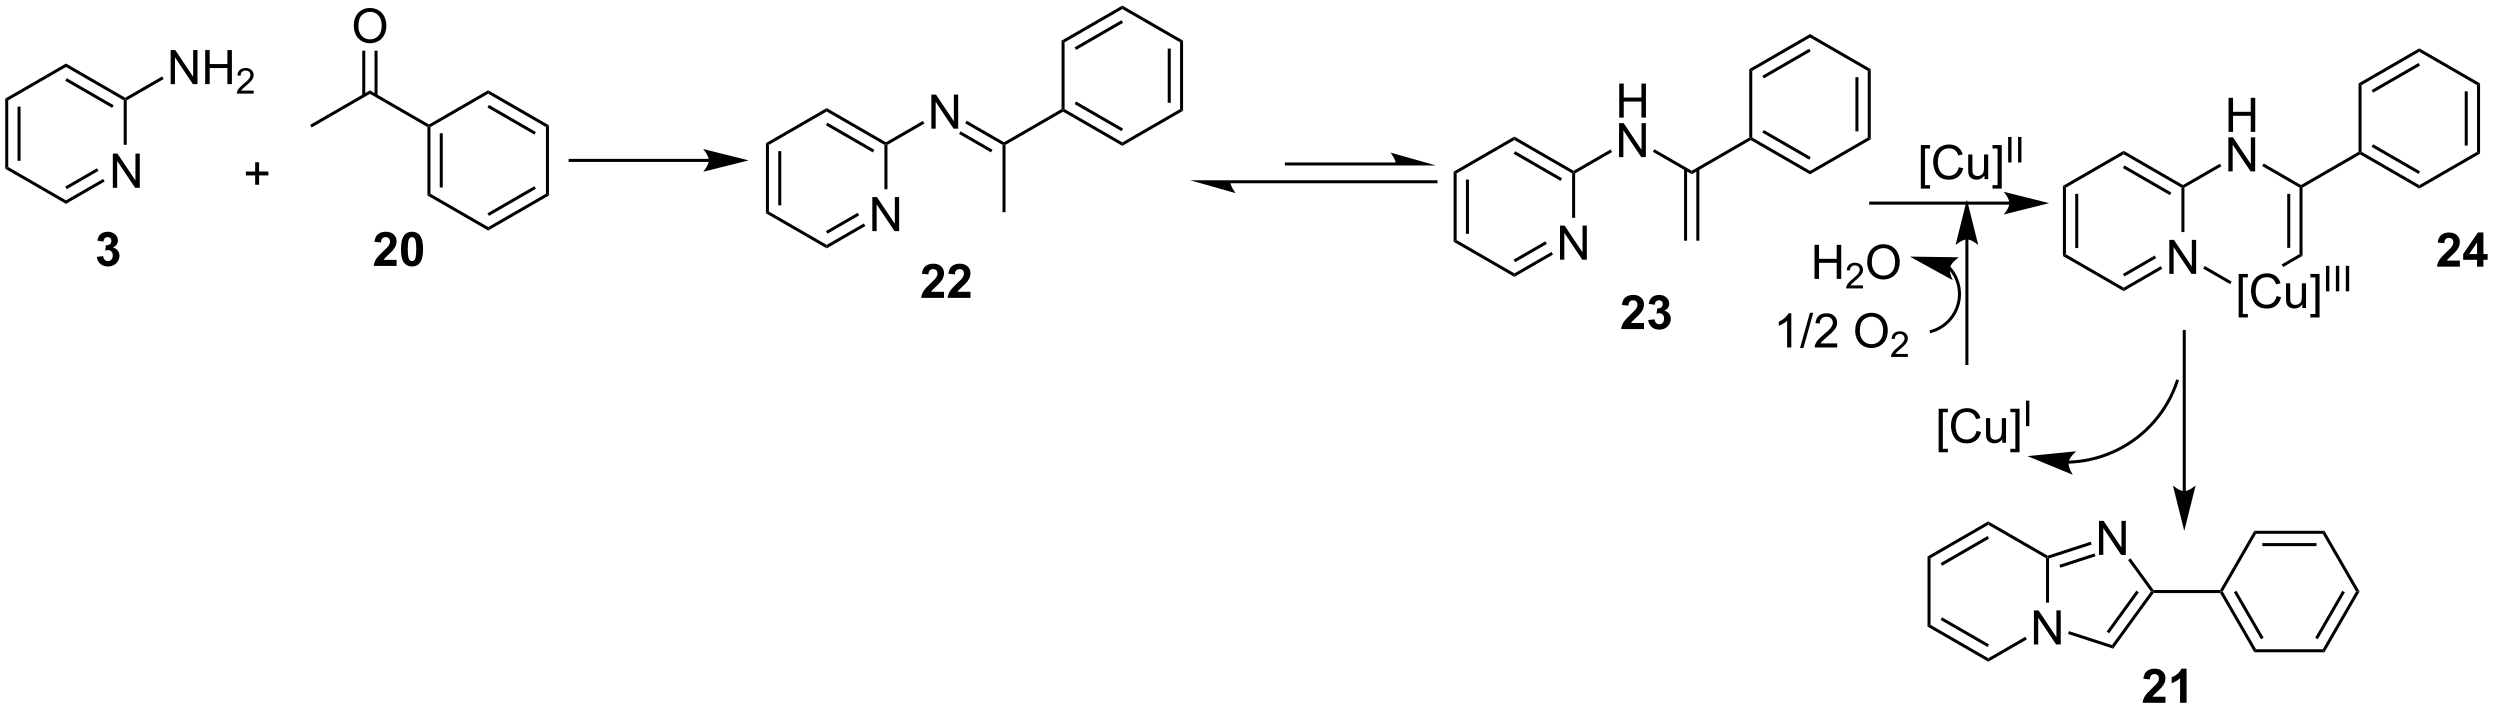 <?xml version="1.0" encoding="UTF-8"?>
<!DOCTYPE svg PUBLIC '-//W3C//DTD SVG 1.0//EN'
          'http://www.w3.org/TR/2001/REC-SVG-20010904/DTD/svg10.dtd'>
<svg stroke-dasharray="none" shape-rendering="auto" xmlns="http://www.w3.org/2000/svg" font-family="'Dialog'" text-rendering="auto" width="90" fill-opacity="1" color-interpolation="auto" color-rendering="auto" preserveAspectRatio="xMidYMid meet" font-size="12px" viewBox="0 0 90 26" fill="black" xmlns:xlink="http://www.w3.org/1999/xlink" stroke="black" image-rendering="auto" stroke-miterlimit="10" stroke-linecap="square" stroke-linejoin="miter" font-style="normal" stroke-width="1" height="26" stroke-dashoffset="0" font-weight="normal" stroke-opacity="1"
><!--Generated by the Batik Graphics2D SVG Generator--><defs id="genericDefs"
  /><g
  ><defs id="defs1"
    ><clipPath clipPathUnits="userSpaceOnUse" id="clipPath1"
      ><path d="M0.633 1.173 L432.176 1.173 L432.176 123.829 L0.633 123.829 L0.633 1.173 Z"
      /></clipPath
      ><clipPath clipPathUnits="userSpaceOnUse" id="clipPath2"
      ><path d="M39.793 16.727 L39.793 135.972 L459.337 135.972 L459.337 16.727 Z"
      /></clipPath
    ></defs
    ><g transform="scale(0.209,0.209) translate(-0.633,-1.173) matrix(1.029,0,0,1.029,-40.299,-16.032)"
    ><path d="M58.664 48.158 L58.664 42.431 L59.442 42.431 L62.45 46.926 L62.45 42.431 L63.177 42.431 L63.177 48.158 L62.398 48.158 L59.39 43.658 L59.39 48.158 L58.664 48.158 Z" stroke="none" clip-path="url(#clipPath2)"
    /></g
    ><g transform="matrix(0.214,0,0,0.214,-8.536,-3.588)"
    ><path d="M40.766 33.352 L41.276 33.647 L41.276 44.861 L40.766 45.155 ZM42.837 34.696 L42.837 43.812 L43.347 43.812 L43.347 34.696 Z" stroke="none" clip-path="url(#clipPath2)"
    /></g
    ><g transform="matrix(0.214,0,0,0.214,-8.536,-3.588)"
    ><path d="M40.766 45.155 L41.276 44.861 L50.987 50.468 L50.987 51.057 Z" stroke="none" clip-path="url(#clipPath2)"
    /></g
    ><g transform="matrix(0.214,0,0,0.214,-8.536,-3.588)"
    ><path d="M50.987 51.057 L50.987 50.468 L57.232 46.862 L57.487 47.304 ZM51.115 48.591 L56.452 45.51 L56.196 45.069 L50.86 48.15 Z" stroke="none" clip-path="url(#clipPath2)"
    /></g
    ><g transform="matrix(0.214,0,0,0.214,-8.536,-3.588)"
    ><path d="M61.209 41.12 L60.699 41.12 L60.699 33.647 L60.954 33.499 L61.209 33.647 Z" stroke="none" clip-path="url(#clipPath2)"
    /></g
    ><g transform="matrix(0.214,0,0,0.214,-8.536,-3.588)"
    ><path d="M60.954 33.205 L60.954 33.499 L60.699 33.647 L50.987 28.04 L50.987 27.451 ZM59.01 34.475 L51.115 29.916 L50.86 30.358 L58.755 34.916 Z" stroke="none" clip-path="url(#clipPath2)"
    /></g
    ><g transform="matrix(0.214,0,0,0.214,-8.536,-3.588)"
    ><path d="M50.987 27.451 L50.987 28.04 L41.276 33.647 L40.766 33.352 Z" stroke="none" clip-path="url(#clipPath2)"
    /></g
    ><g transform="matrix(0.214,0,0,0.214,-8.536,-3.588)"
    ><path d="M68.596 30.915 L68.596 25.189 L69.374 25.189 L72.382 29.683 L72.382 25.189 L73.109 25.189 L73.109 30.915 L72.33 30.915 L69.322 26.415 L69.322 30.915 L68.596 30.915 ZM74.404 30.915 L74.404 25.189 L75.162 25.189 L75.162 27.54 L78.139 27.54 L78.139 25.189 L78.897 25.189 L78.897 30.915 L78.139 30.915 L78.139 28.215 L75.162 28.215 L75.162 30.915 L74.404 30.915 Z" stroke="none" clip-path="url(#clipPath2)"
    /></g
    ><g transform="matrix(0.214,0,0,0.214,-8.536,-3.588)"
    ><path d="M82.563 32.007 L82.563 32.515 L79.723 32.515 Q79.717 32.324 79.785 32.148 Q79.893 31.859 80.131 31.578 Q80.371 31.296 80.822 30.927 Q81.522 30.353 81.768 30.017 Q82.014 29.681 82.014 29.382 Q82.014 29.07 81.789 28.855 Q81.567 28.638 81.205 28.638 Q80.824 28.638 80.596 28.867 Q80.367 29.095 80.365 29.5 L79.822 29.445 Q79.879 28.837 80.242 28.521 Q80.606 28.203 81.217 28.203 Q81.836 28.203 82.195 28.546 Q82.557 28.888 82.557 29.394 Q82.557 29.652 82.451 29.902 Q82.346 30.15 82.1 30.425 Q81.856 30.701 81.287 31.181 Q80.813 31.58 80.678 31.722 Q80.543 31.865 80.455 32.007 L82.563 32.007 Z" stroke="none" clip-path="url(#clipPath2)"
    /></g
    ><g transform="matrix(0.214,0,0,0.214,-8.536,-3.588)"
    ><path d="M61.209 33.647 L60.954 33.499 L60.954 33.205 L67.164 29.619 L67.419 30.061 Z" stroke="none" clip-path="url(#clipPath2)"
    /></g
    ><g transform="matrix(0.214,0,0,0.214,-8.536,-3.588)"
    ><path d="M82.813 47.847 L82.813 46.276 L81.253 46.276 L81.253 45.62 L82.813 45.62 L82.813 44.063 L83.477 44.063 L83.477 45.62 L85.034 45.62 L85.034 46.276 L83.477 46.276 L83.477 47.847 L82.813 47.847 Z" stroke="none" clip-path="url(#clipPath2)"
    /></g
    ><g transform="matrix(0.214,0,0,0.214,-8.536,-3.588)"
    ><path d="M111.791 38.141 L112.046 37.994 L112.301 38.141 L112.301 49.355 L111.791 49.65 ZM113.863 39.19 L113.863 48.306 L114.373 48.306 L114.373 39.19 Z" stroke="none" clip-path="url(#clipPath2)"
    /></g
    ><g transform="matrix(0.214,0,0,0.214,-8.536,-3.588)"
    ><path d="M111.791 49.65 L112.301 49.355 L122.013 54.962 L122.013 55.551 Z" stroke="none" clip-path="url(#clipPath2)"
    /></g
    ><g transform="matrix(0.214,0,0,0.214,-8.536,-3.588)"
    ><path d="M122.013 55.551 L122.013 54.962 L131.725 49.355 L132.235 49.65 ZM122.141 53.086 L130.036 48.527 L129.781 48.085 L121.885 52.644 Z" stroke="none" clip-path="url(#clipPath2)"
    /></g
    ><g transform="matrix(0.214,0,0,0.214,-8.536,-3.588)"
    ><path d="M132.235 49.65 L131.725 49.355 L131.725 38.141 L132.235 37.846 Z" stroke="none" clip-path="url(#clipPath2)"
    /></g
    ><g transform="matrix(0.214,0,0,0.214,-8.536,-3.588)"
    ><path d="M132.235 37.846 L131.725 38.141 L122.013 32.534 L122.013 31.945 ZM130.036 38.969 L122.141 34.41 L121.885 34.852 L129.781 39.41 Z" stroke="none" clip-path="url(#clipPath2)"
    /></g
    ><g transform="matrix(0.214,0,0,0.214,-8.536,-3.588)"
    ><path d="M122.013 31.945 L122.013 32.534 L112.301 38.141 L112.046 37.994 L112.046 37.699 Z" stroke="none" clip-path="url(#clipPath2)"
    /></g
    ><g transform="matrix(0.214,0,0,0.214,-8.536,-3.588)"
    ><path d="M112.046 37.699 L112.046 37.994 L111.791 38.141 L102.114 32.554 L102.114 31.965 Z" stroke="none" clip-path="url(#clipPath2)"
    /></g
    ><g transform="matrix(0.214,0,0,0.214,-8.536,-3.588)"
    ><path d="M102.114 31.965 L102.114 32.554 L92.309 38.215 L92.054 37.773 Z" stroke="none" clip-path="url(#clipPath2)"
    /></g
    ><g transform="matrix(0.214,0,0,0.214,-8.536,-3.588)"
    ><path d="M99.402 21.151 Q99.402 19.724 100.168 18.92 Q100.933 18.112 102.144 18.112 Q102.936 18.112 103.571 18.493 Q104.209 18.87 104.543 19.547 Q104.879 20.224 104.879 21.084 Q104.879 21.956 104.527 22.644 Q104.176 23.331 103.53 23.685 Q102.886 24.04 102.139 24.04 Q101.332 24.04 100.694 23.649 Q100.058 23.256 99.73 22.581 Q99.402 21.904 99.402 21.151 ZM100.183 21.162 Q100.183 22.198 100.738 22.795 Q101.295 23.388 102.136 23.388 Q102.991 23.388 103.543 22.787 Q104.097 22.185 104.097 21.081 Q104.097 20.381 103.861 19.86 Q103.624 19.339 103.168 19.052 Q102.715 18.763 102.147 18.763 Q101.342 18.763 100.761 19.318 Q100.183 19.87 100.183 21.162 Z" stroke="none" clip-path="url(#clipPath2)"
    /></g
    ><g transform="matrix(0.214,0,0,0.214,-8.536,-3.588)"
    ><path d="M103.401 32.855 L103.401 25.296 L102.891 25.296 L102.891 32.855 ZM101.337 32.855 L101.337 25.296 L100.827 25.296 L100.827 32.855 Z" stroke="none" clip-path="url(#clipPath2)"
    /></g
    ><g transform="matrix(0.214,0,0,0.214,-8.536,-3.588)"
    ><path d="M159.127 43.493 L135.799 43.493 L135.544 43.493 L135.544 44.003 L135.799 44.003 L159.127 44.003 L159.382 44.003 L159.382 43.493 L159.127 43.493 ZM165.826 43.748 L158.173 41.835 C158.173 41.835 159.127 42.91 159.127 43.748 C159.127 44.585 158.173 45.661 158.173 45.661 Z" stroke="none" clip-path="url(#clipPath2)"
    /></g
    ><g transform="matrix(0.214,0,0,0.214,-8.536,-3.588)"
    ><path d="M186.633 55.649 L186.633 49.923 L187.412 49.923 L190.42 54.417 L190.42 49.923 L191.146 49.923 L191.146 55.649 L190.368 55.649 L187.36 51.149 L187.36 55.649 L186.633 55.649 Z" stroke="none" clip-path="url(#clipPath2)"
    /></g
    ><g transform="matrix(0.214,0,0,0.214,-8.536,-3.588)"
    ><path d="M168.735 40.843 L169.245 41.138 L169.245 52.352 L168.735 52.647 ZM170.807 42.187 L170.807 51.303 L171.317 51.303 L171.317 42.187 Z" stroke="none" clip-path="url(#clipPath2)"
    /></g
    ><g transform="matrix(0.214,0,0,0.214,-8.536,-3.588)"
    ><path d="M168.735 52.647 L169.245 52.352 L178.957 57.959 L178.957 58.548 Z" stroke="none" clip-path="url(#clipPath2)"
    /></g
    ><g transform="matrix(0.214,0,0,0.214,-8.536,-3.588)"
    ><path d="M178.957 58.548 L178.957 57.959 L185.202 54.354 L185.457 54.795 ZM179.085 56.083 L184.421 53.002 L184.166 52.56 L178.829 55.641 Z" stroke="none" clip-path="url(#clipPath2)"
    /></g
    ><g transform="matrix(0.214,0,0,0.214,-8.536,-3.588)"
    ><path d="M189.179 48.611 L188.669 48.611 L188.669 41.138 L188.924 40.991 L189.179 41.138 Z" stroke="none" clip-path="url(#clipPath2)"
    /></g
    ><g transform="matrix(0.214,0,0,0.214,-8.536,-3.588)"
    ><path d="M188.924 40.696 L188.924 40.991 L188.669 41.138 L178.957 35.531 L178.957 34.942 ZM186.98 41.966 L179.085 37.407 L178.829 37.849 L186.725 42.408 Z" stroke="none" clip-path="url(#clipPath2)"
    /></g
    ><g transform="matrix(0.214,0,0,0.214,-8.536,-3.588)"
    ><path d="M178.957 34.942 L178.957 35.531 L169.245 41.138 L168.735 40.843 Z" stroke="none" clip-path="url(#clipPath2)"
    /></g
    ><g transform="matrix(0.214,0,0,0.214,-8.536,-3.588)"
    ><path d="M196.565 38.406 L196.565 32.68 L197.344 32.68 L200.352 37.175 L200.352 32.68 L201.078 32.68 L201.078 38.406 L200.3 38.406 L197.292 33.906 L197.292 38.406 L196.565 38.406 Z" stroke="none" clip-path="url(#clipPath2)"
    /></g
    ><g transform="matrix(0.214,0,0,0.214,-8.536,-3.588)"
    ><path d="M189.179 41.138 L188.924 40.991 L188.924 40.696 L195.134 37.111 L195.389 37.553 Z" stroke="none" clip-path="url(#clipPath2)"
    /></g
    ><g transform="matrix(0.214,0,0,0.214,-8.536,-3.588)"
    ><path d="M202.257 37.515 L202.512 37.073 L208.788 40.696 L208.788 40.991 L208.533 41.138 ZM201.225 39.302 L206.596 42.403 L206.851 41.962 L201.48 38.861 Z" stroke="none" clip-path="url(#clipPath2)"
    /></g
    ><g transform="matrix(0.214,0,0,0.214,-8.536,-3.588)"
    ><path d="M209.043 41.138 L208.788 40.991 L208.788 40.696 L218.465 35.109 L218.72 35.256 L218.72 35.551 Z" stroke="none" clip-path="url(#clipPath2)"
    /></g
    ><g transform="matrix(0.214,0,0,0.214,-8.536,-3.588)"
    ><path d="M208.533 41.138 L208.788 40.991 L209.043 41.138 L209.043 52.459 L208.533 52.459 Z" stroke="none" clip-path="url(#clipPath2)"
    /></g
    ><g transform="matrix(0.214,0,0,0.214,-8.536,-3.588)"
    ><path d="M218.72 35.551 L218.72 35.256 L218.976 35.109 L228.687 40.716 L228.687 41.305 ZM220.664 34.281 L228.56 38.84 L228.815 38.398 L220.919 33.839 Z" stroke="none" clip-path="url(#clipPath2)"
    /></g
    ><g transform="matrix(0.214,0,0,0.214,-8.536,-3.588)"
    ><path d="M228.687 41.305 L228.687 40.716 L238.399 35.109 L238.909 35.404 Z" stroke="none" clip-path="url(#clipPath2)"
    /></g
    ><g transform="matrix(0.214,0,0,0.214,-8.536,-3.588)"
    ><path d="M238.909 35.404 L238.399 35.109 L238.399 23.895 L238.909 23.6 ZM236.838 34.06 L236.838 24.944 L236.327 24.944 L236.327 34.06 Z" stroke="none" clip-path="url(#clipPath2)"
    /></g
    ><g transform="matrix(0.214,0,0,0.214,-8.536,-3.588)"
    ><path d="M238.909 23.6 L238.399 23.895 L228.687 18.288 L228.687 17.699 Z" stroke="none" clip-path="url(#clipPath2)"
    /></g
    ><g transform="matrix(0.214,0,0,0.214,-8.536,-3.588)"
    ><path d="M228.687 17.699 L228.687 18.288 L218.976 23.895 L218.465 23.6 ZM228.56 20.164 L220.664 24.723 L220.919 25.165 L228.815 20.606 Z" stroke="none" clip-path="url(#clipPath2)"
    /></g
    ><g transform="matrix(0.214,0,0,0.214,-8.536,-3.588)"
    ><path d="M218.465 23.6 L218.976 23.895 L218.976 35.109 L218.72 35.256 L218.465 35.109 Z" stroke="none" clip-path="url(#clipPath2)"
    /></g
    ><g transform="matrix(0.214,0,0,0.214,-8.536,-3.588)"
    ><path d="M246.796 47.599 L281.456 47.599 L281.711 47.599 L281.711 47.089 L281.456 47.089 L246.796 47.089 L246.541 47.089 L246.541 47.599 L246.796 47.599 ZM240.097 47.089 L247.75 49.258 C247.75 49.258 246.796 48.038 246.796 47.089 Z" stroke="none" clip-path="url(#clipPath2)"
    /></g
    ><g transform="matrix(0.214,0,0,0.214,-8.536,-3.588)"
    ><path d="M274.757 44.092 L256.281 44.092 L256.026 44.092 L256.026 44.602 L256.281 44.602 L274.757 44.602 L275.012 44.602 L275.012 44.092 L274.757 44.092 ZM281.456 44.602 L273.803 42.434 C273.803 42.434 274.757 43.653 274.757 44.602 Z" stroke="none" clip-path="url(#clipPath2)"
    /></g
    ><g transform="matrix(0.214,0,0,0.214,-8.536,-3.588)"
    ><path d="M302.319 60.445 L302.319 54.718 L303.098 54.718 L306.106 59.213 L306.106 54.718 L306.832 54.718 L306.832 60.445 L306.054 60.445 L303.046 55.945 L303.046 60.445 L302.319 60.445 Z" stroke="none" clip-path="url(#clipPath2)"
    /></g
    ><g transform="matrix(0.214,0,0,0.214,-8.536,-3.588)"
    ><path d="M284.421 45.639 L284.932 45.933 L284.932 57.147 L284.421 57.442 ZM286.493 46.982 L286.493 56.099 L287.003 56.099 L287.003 46.982 Z" stroke="none" clip-path="url(#clipPath2)"
    /></g
    ><g transform="matrix(0.214,0,0,0.214,-8.536,-3.588)"
    ><path d="M284.421 57.442 L284.932 57.147 L294.643 62.754 L294.643 63.343 Z" stroke="none" clip-path="url(#clipPath2)"
    /></g
    ><g transform="matrix(0.214,0,0,0.214,-8.536,-3.588)"
    ><path d="M294.643 63.343 L294.643 62.754 L300.888 59.149 L301.143 59.591 ZM294.771 60.878 L300.107 57.797 L299.852 57.355 L294.516 60.436 Z" stroke="none" clip-path="url(#clipPath2)"
    /></g
    ><g transform="matrix(0.214,0,0,0.214,-8.536,-3.588)"
    ><path d="M304.865 53.406 L304.355 53.406 L304.355 45.933 L304.61 45.786 L304.865 45.933 Z" stroke="none" clip-path="url(#clipPath2)"
    /></g
    ><g transform="matrix(0.214,0,0,0.214,-8.536,-3.588)"
    ><path d="M304.61 45.491 L304.61 45.786 L304.355 45.933 L294.643 40.326 L294.643 39.737 ZM302.666 46.761 L294.771 42.203 L294.516 42.645 L302.411 47.203 Z" stroke="none" clip-path="url(#clipPath2)"
    /></g
    ><g transform="matrix(0.214,0,0,0.214,-8.536,-3.588)"
    ><path d="M294.643 39.737 L294.643 40.326 L284.932 45.933 L284.421 45.639 Z" stroke="none" clip-path="url(#clipPath2)"
    /></g
    ><g transform="matrix(0.214,0,0,0.214,-8.536,-3.588)"
    ><path d="M312.283 36.551 L312.283 30.825 L313.041 30.825 L313.041 33.176 L316.017 33.176 L316.017 30.825 L316.775 30.825 L316.775 36.551 L316.017 36.551 L316.017 33.851 L313.041 33.851 L313.041 36.551 L312.283 36.551 Z" stroke="none" clip-path="url(#clipPath2)"
    /></g
    ><g transform="matrix(0.214,0,0,0.214,-8.536,-3.588)"
    ><path d="M312.252 43.202 L312.252 37.475 L313.03 37.475 L316.038 41.97 L316.038 37.475 L316.764 37.475 L316.764 43.202 L315.986 43.202 L312.978 38.702 L312.978 43.202 L312.252 43.202 Z" stroke="none" clip-path="url(#clipPath2)"
    /></g
    ><g transform="matrix(0.214,0,0,0.214,-8.536,-3.588)"
    ><path d="M304.865 45.933 L304.61 45.786 L304.61 45.491 L310.82 41.906 L311.075 42.348 Z" stroke="none" clip-path="url(#clipPath2)"
    /></g
    ><g transform="matrix(0.214,0,0,0.214,-8.536,-3.588)"
    ><path d="M317.943 42.31 L318.199 41.868 L324.474 45.491 L324.474 46.081 Z" stroke="none" clip-path="url(#clipPath2)"
    /></g
    ><g transform="matrix(0.214,0,0,0.214,-8.536,-3.588)"
    ><path d="M324.474 46.081 L324.474 45.491 L334.151 39.904 L334.406 40.051 L334.406 40.346 Z" stroke="none" clip-path="url(#clipPath2)"
    /></g
    ><g transform="matrix(0.214,0,0,0.214,-8.536,-3.588)"
    ><path d="M323.187 45.19 L323.187 57.255 L323.697 57.255 L323.697 45.19 ZM325.251 45.19 L325.251 57.255 L325.762 57.255 L325.762 45.19 Z" stroke="none" clip-path="url(#clipPath2)"
    /></g
    ><g transform="matrix(0.214,0,0,0.214,-8.536,-3.588)"
    ><path d="M334.406 40.346 L334.406 40.051 L334.662 39.904 L344.373 45.511 L344.373 46.1 ZM336.351 39.077 L344.246 43.635 L344.501 43.193 L336.606 38.635 Z" stroke="none" clip-path="url(#clipPath2)"
    /></g
    ><g transform="matrix(0.214,0,0,0.214,-8.536,-3.588)"
    ><path d="M344.373 46.1 L344.373 45.511 L354.085 39.904 L354.595 40.199 Z" stroke="none" clip-path="url(#clipPath2)"
    /></g
    ><g transform="matrix(0.214,0,0,0.214,-8.536,-3.588)"
    ><path d="M354.595 40.199 L354.085 39.904 L354.085 28.69 L354.595 28.396 ZM352.524 38.855 L352.524 29.739 L352.013 29.739 L352.013 38.855 Z" stroke="none" clip-path="url(#clipPath2)"
    /></g
    ><g transform="matrix(0.214,0,0,0.214,-8.536,-3.588)"
    ><path d="M354.595 28.396 L354.085 28.69 L344.373 23.083 L344.373 22.494 Z" stroke="none" clip-path="url(#clipPath2)"
    /></g
    ><g transform="matrix(0.214,0,0,0.214,-8.536,-3.588)"
    ><path d="M344.373 22.494 L344.373 23.083 L334.662 28.69 L334.151 28.396 ZM344.246 24.96 L336.351 29.518 L336.606 29.96 L344.501 25.401 Z" stroke="none" clip-path="url(#clipPath2)"
    /></g
    ><g transform="matrix(0.214,0,0,0.214,-8.536,-3.588)"
    ><path d="M334.151 28.396 L334.662 28.69 L334.662 39.904 L334.406 40.051 L334.151 39.904 Z" stroke="none" clip-path="url(#clipPath2)"
    /></g
    ><g transform="matrix(0.214,0,0,0.214,-8.536,-3.588)"
    ><path d="M377.912 50.686 L354.584 50.686 L354.329 50.686 L354.329 51.196 L354.584 51.196 L377.912 51.196 L378.167 51.196 L378.167 50.686 L377.912 50.686 ZM384.611 50.941 L376.958 49.028 C376.958 49.028 377.912 50.103 377.912 50.941 C377.912 51.778 376.958 52.854 376.958 52.854 Z" stroke="none" clip-path="url(#clipPath2)"
    /></g
    ><g transform="matrix(0.214,0,0,0.214,-8.536,-3.588)"
    ><path d="M363.02 48.489 L363.02 41.171 L364.569 41.171 L364.569 41.752 L363.723 41.752 L363.723 47.906 L364.569 47.906 L364.569 48.489 L363.02 48.489 ZM369.401 44.89 L370.159 45.08 Q369.922 46.015 369.302 46.507 Q368.682 46.997 367.789 46.997 Q366.862 46.997 366.281 46.619 Q365.703 46.242 365.399 45.528 Q365.096 44.812 365.096 43.992 Q365.096 43.096 365.438 42.432 Q365.781 41.765 366.411 41.419 Q367.042 41.072 367.8 41.072 Q368.659 41.072 369.245 41.51 Q369.831 41.947 370.063 42.742 L369.315 42.916 Q369.117 42.291 368.737 42.007 Q368.359 41.721 367.784 41.721 Q367.125 41.721 366.68 42.038 Q366.237 42.354 366.057 42.888 Q365.878 43.421 365.878 43.986 Q365.878 44.718 366.091 45.263 Q366.305 45.807 366.753 46.078 Q367.203 46.346 367.727 46.346 Q368.362 46.346 368.802 45.979 Q369.245 45.611 369.401 44.89 ZM373.723 46.898 L373.723 46.288 Q373.238 46.992 372.405 46.992 Q372.038 46.992 371.72 46.851 Q371.402 46.71 371.246 46.497 Q371.092 46.283 371.03 45.976 Q370.988 45.768 370.988 45.32 L370.988 42.749 L371.692 42.749 L371.692 45.049 Q371.692 45.601 371.733 45.791 Q371.801 46.07 372.014 46.229 Q372.231 46.385 372.546 46.385 Q372.863 46.385 373.139 46.223 Q373.418 46.062 373.533 45.783 Q373.647 45.502 373.647 44.971 L373.647 42.749 L374.35 42.749 L374.35 46.898 L373.723 46.898 ZM376.628 48.489 L375.078 48.489 L375.078 47.906 L375.925 47.906 L375.925 41.752 L375.078 41.752 L375.078 41.171 L376.628 41.171 L376.628 48.489 Z" stroke="none" clip-path="url(#clipPath2)"
    /></g
    ><g transform="matrix(0.214,0,0,0.214,-8.536,-3.588)"
    ><path d="M377.708 44.098 L377.708 39.803 L378.276 39.803 L378.276 44.098 L377.708 44.098 ZM379.375 44.098 L379.375 39.803 L379.943 39.803 L379.943 44.098 L379.375 44.098 Z" stroke="none" clip-path="url(#clipPath2)"
    /></g
    ><g transform="matrix(0.214,0,0,0.214,-8.536,-3.588)"
    ><path d="M404.818 62.842 L404.818 57.116 L405.597 57.116 L408.605 61.61 L408.605 57.116 L409.331 57.116 L409.331 62.842 L408.553 62.842 L405.545 58.342 L405.545 62.842 L404.818 62.842 Z" stroke="none" clip-path="url(#clipPath2)"
    /></g
    ><g transform="matrix(0.214,0,0,0.214,-8.536,-3.588)"
    ><path d="M386.92 48.036 L387.43 48.331 L387.43 59.545 L386.92 59.84 ZM388.992 49.38 L388.992 58.496 L389.502 58.496 L389.502 49.38 Z" stroke="none" clip-path="url(#clipPath2)"
    /></g
    ><g transform="matrix(0.214,0,0,0.214,-8.536,-3.588)"
    ><path d="M386.92 59.84 L387.43 59.545 L397.142 65.152 L397.142 65.741 Z" stroke="none" clip-path="url(#clipPath2)"
    /></g
    ><g transform="matrix(0.214,0,0,0.214,-8.536,-3.588)"
    ><path d="M397.142 65.741 L397.142 65.152 L403.387 61.547 L403.642 61.988 ZM397.27 63.275 L402.606 60.194 L402.351 59.753 L397.015 62.834 Z" stroke="none" clip-path="url(#clipPath2)"
    /></g
    ><g transform="matrix(0.214,0,0,0.214,-8.536,-3.588)"
    ><path d="M407.364 55.804 L406.854 55.804 L406.854 48.331 L407.109 48.184 L407.364 48.331 Z" stroke="none" clip-path="url(#clipPath2)"
    /></g
    ><g transform="matrix(0.214,0,0,0.214,-8.536,-3.588)"
    ><path d="M407.109 47.889 L407.109 48.184 L406.854 48.331 L397.142 42.724 L397.142 42.135 ZM405.165 49.159 L397.27 44.6 L397.015 45.042 L404.91 49.6 Z" stroke="none" clip-path="url(#clipPath2)"
    /></g
    ><g transform="matrix(0.214,0,0,0.214,-8.536,-3.588)"
    ><path d="M397.142 42.135 L397.142 42.724 L387.43 48.331 L386.92 48.036 Z" stroke="none" clip-path="url(#clipPath2)"
    /></g
    ><g transform="matrix(0.214,0,0,0.214,-8.536,-3.588)"
    ><path d="M414.782 38.949 L414.782 33.223 L415.54 33.223 L415.54 35.574 L418.516 35.574 L418.516 33.223 L419.274 33.223 L419.274 38.949 L418.516 38.949 L418.516 36.249 L415.54 36.249 L415.54 38.949 L414.782 38.949 Z" stroke="none" clip-path="url(#clipPath2)"
    /></g
    ><g transform="matrix(0.214,0,0,0.214,-8.536,-3.588)"
    ><path d="M414.751 45.599 L414.751 39.873 L415.529 39.873 L418.537 44.367 L418.537 39.873 L419.264 39.873 L419.264 45.599 L418.485 45.599 L415.477 41.099 L415.477 45.599 L414.751 45.599 Z" stroke="none" clip-path="url(#clipPath2)"
    /></g
    ><g transform="matrix(0.214,0,0,0.214,-8.536,-3.588)"
    ><path d="M407.364 48.331 L407.109 48.184 L407.109 47.889 L413.319 44.304 L413.574 44.745 Z" stroke="none" clip-path="url(#clipPath2)"
    /></g
    ><g transform="matrix(0.214,0,0,0.214,-8.536,-3.588)"
    ><path d="M420.442 44.708 L420.698 44.266 L426.973 47.889 L426.973 48.184 L426.718 48.331 Z" stroke="none" clip-path="url(#clipPath2)"
    /></g
    ><g transform="matrix(0.214,0,0,0.214,-8.536,-3.588)"
    ><path d="M427.228 48.331 L426.973 48.184 L426.973 47.889 L436.651 42.302 L436.906 42.449 L436.906 42.744 Z" stroke="none" clip-path="url(#clipPath2)"
    /></g
    ><g transform="matrix(0.214,0,0,0.214,-8.536,-3.588)"
    ><path d="M426.718 48.331 L426.973 48.184 L427.228 48.331 L427.228 59.799 L426.718 59.505 ZM424.654 49.375 L424.654 58.465 L425.164 58.465 L425.164 49.375 Z" stroke="none" clip-path="url(#clipPath2)"
    /></g
    ><g transform="matrix(0.214,0,0,0.214,-8.536,-3.588)"
    ><path d="M436.906 42.744 L436.906 42.449 L437.161 42.302 L446.872 47.909 L446.872 48.498 ZM438.849 41.474 L446.745 46.032 L447 45.591 L439.105 41.032 Z" stroke="none" clip-path="url(#clipPath2)"
    /></g
    ><g transform="matrix(0.214,0,0,0.214,-8.536,-3.588)"
    ><path d="M446.872 48.498 L446.872 47.909 L456.584 42.302 L457.094 42.596 Z" stroke="none" clip-path="url(#clipPath2)"
    /></g
    ><g transform="matrix(0.214,0,0,0.214,-8.536,-3.588)"
    ><path d="M457.094 42.596 L456.584 42.302 L456.584 31.088 L457.094 30.793 ZM455.023 41.253 L455.023 32.136 L454.512 32.136 L454.512 41.253 Z" stroke="none" clip-path="url(#clipPath2)"
    /></g
    ><g transform="matrix(0.214,0,0,0.214,-8.536,-3.588)"
    ><path d="M457.094 30.793 L456.584 31.088 L446.872 25.481 L446.872 24.892 Z" stroke="none" clip-path="url(#clipPath2)"
    /></g
    ><g transform="matrix(0.214,0,0,0.214,-8.536,-3.588)"
    ><path d="M446.872 24.892 L446.872 25.481 L437.161 31.088 L436.651 30.793 ZM446.745 27.357 L438.849 31.916 L439.105 32.358 L447 27.799 Z" stroke="none" clip-path="url(#clipPath2)"
    /></g
    ><g transform="matrix(0.214,0,0,0.214,-8.536,-3.588)"
    ><path d="M436.651 30.793 L437.161 31.088 L437.161 42.302 L436.906 42.449 L436.651 42.302 Z" stroke="none" clip-path="url(#clipPath2)"
    /></g
    ><g transform="matrix(0.214,0,0,0.214,-8.536,-3.588)"
    ><path d="M416.486 70.168 L416.486 62.85 L418.035 62.85 L418.035 63.431 L417.189 63.431 L417.189 69.584 L418.035 69.584 L418.035 70.168 L416.486 70.168 ZM422.867 66.569 L423.625 66.759 Q423.388 67.694 422.768 68.186 Q422.148 68.676 421.255 68.676 Q420.328 68.676 419.747 68.298 Q419.169 67.92 418.864 67.207 Q418.562 66.491 418.562 65.67 Q418.562 64.775 418.903 64.111 Q419.247 63.444 419.877 63.097 Q420.508 62.751 421.265 62.751 Q422.125 62.751 422.711 63.189 Q423.297 63.626 423.528 64.42 L422.781 64.595 Q422.583 63.97 422.203 63.686 Q421.825 63.4 421.25 63.4 Q420.591 63.4 420.146 63.717 Q419.703 64.032 419.523 64.566 Q419.344 65.1 419.344 65.665 Q419.344 66.397 419.557 66.941 Q419.771 67.486 420.219 67.756 Q420.669 68.025 421.192 68.025 Q421.828 68.025 422.268 67.657 Q422.711 67.29 422.867 66.569 ZM427.189 68.577 L427.189 67.967 Q426.704 68.67 425.871 68.67 Q425.504 68.67 425.186 68.53 Q424.868 68.389 424.712 68.176 Q424.558 67.962 424.496 67.655 Q424.454 67.446 424.454 66.999 L424.454 64.428 L425.157 64.428 L425.157 66.728 Q425.157 67.28 425.199 67.47 Q425.267 67.749 425.48 67.907 Q425.696 68.064 426.012 68.064 Q426.329 68.064 426.605 67.902 Q426.884 67.741 426.998 67.462 Q427.113 67.181 427.113 66.65 L427.113 64.428 L427.816 64.428 L427.816 68.577 L427.189 68.577 ZM430.094 70.168 L428.544 70.168 L428.544 69.584 L429.39 69.584 L429.39 63.431 L428.544 63.431 L428.544 62.85 L430.094 62.85 L430.094 70.168 Z" stroke="none" clip-path="url(#clipPath2)"
    /></g
    ><g transform="matrix(0.214,0,0,0.214,-8.536,-3.588)"
    ><path d="M431.174 65.777 L431.174 61.482 L431.742 61.482 L431.742 65.777 L431.174 65.777 ZM432.841 65.777 L432.841 61.482 L433.409 61.482 L433.409 65.777 L432.841 65.777 ZM434.507 65.777 L434.507 61.482 L435.076 61.482 L435.076 65.777 L434.507 65.777 Z" stroke="none" clip-path="url(#clipPath2)"
    /></g
    ><g transform="matrix(0.214,0,0,0.214,-8.536,-3.588)"
    ><path d="M410.51 61.951 L410.765 61.509 L415.312 64.133 L415.057 64.575 Z" stroke="none" clip-path="url(#clipPath2)"
    /></g
    ><g transform="matrix(0.214,0,0,0.214,-8.536,-3.588)"
    ><path d="M426.718 59.505 L427.228 59.799 L423.972 61.692 L423.716 61.251 Z" stroke="none" clip-path="url(#clipPath2)"
    /></g
    ><g transform="matrix(0.214,0,0,0.214,-8.536,-3.588)"
    ><path d="M407.587 99.387 L407.587 72.52 L407.587 72.264 L407.077 72.264 L407.077 72.52 L407.077 99.387 L407.077 99.642 L407.587 99.642 L407.587 99.387 ZM407.332 106.087 L409.245 98.433 C409.245 98.433 408.17 99.387 407.332 99.387 C406.495 99.387 405.419 98.433 405.419 98.433 Z" stroke="none" clip-path="url(#clipPath2)"
    /></g
    ><g transform="matrix(0.214,0,0,0.214,-8.536,-3.588)"
    ><path d="M382.041 125.181 L382.041 119.454 L382.819 119.454 L385.827 123.949 L385.827 119.454 L386.554 119.454 L386.554 125.181 L385.775 125.181 L382.767 120.681 L382.767 125.181 L382.041 125.181 Z" stroke="none" clip-path="url(#clipPath2)"
    /></g
    ><g transform="matrix(0.214,0,0,0.214,-8.536,-3.588)"
    ><path d="M364.143 110.375 L364.653 110.669 L364.653 121.883 L364.143 122.178 Z" stroke="none" clip-path="url(#clipPath2)"
    /></g
    ><g transform="matrix(0.214,0,0,0.214,-8.536,-3.588)"
    ><path d="M364.143 122.178 L364.653 121.883 L374.365 127.491 L374.365 128.08 ZM366.342 121.056 L374.237 125.614 L374.492 125.172 L366.597 120.614 Z" stroke="none" clip-path="url(#clipPath2)"
    /></g
    ><g transform="matrix(0.214,0,0,0.214,-8.536,-3.588)"
    ><path d="M374.365 128.08 L374.365 127.491 L380.609 123.885 L380.864 124.327 Z" stroke="none" clip-path="url(#clipPath2)"
    /></g
    ><g transform="matrix(0.214,0,0,0.214,-8.536,-3.588)"
    ><path d="M384.587 118.142 L384.076 118.142 L384.076 110.669 L384.331 110.522 L384.587 110.707 Z" stroke="none" clip-path="url(#clipPath2)"
    /></g
    ><g transform="matrix(0.214,0,0,0.214,-8.536,-3.588)"
    ><path d="M384.361 110.244 L384.331 110.522 L384.076 110.669 L374.365 105.062 L374.365 104.473 Z" stroke="none" clip-path="url(#clipPath2)"
    /></g
    ><g transform="matrix(0.214,0,0,0.214,-8.536,-3.588)"
    ><path d="M374.365 104.473 L374.365 105.062 L364.653 110.669 L364.143 110.375 ZM374.237 106.939 L366.342 111.497 L366.597 111.939 L374.492 107.381 Z" stroke="none" clip-path="url(#clipPath2)"
    /></g
    ><g transform="matrix(0.214,0,0,0.214,-8.536,-3.588)"
    ><path d="M392.986 110.116 L392.986 104.389 L393.765 104.389 L396.773 108.884 L396.773 104.389 L397.499 104.389 L397.499 110.116 L396.721 110.116 L393.713 105.616 L393.713 110.116 L392.986 110.116 Z" stroke="none" clip-path="url(#clipPath2)"
    /></g
    ><g transform="matrix(0.214,0,0,0.214,-8.536,-3.588)"
    ><path d="M387.781 123.42 L387.939 122.935 L395.179 125.287 L395.374 125.887 Z" stroke="none" clip-path="url(#clipPath2)"
    /></g
    ><g transform="matrix(0.214,0,0,0.214,-8.536,-3.588)"
    ><path d="M395.374 125.887 L395.179 125.287 L401.726 116.276 L402.041 116.276 L402.171 116.532 ZM394.692 123.302 L399.687 116.426 L399.274 116.126 L394.279 123.002 Z" stroke="none" clip-path="url(#clipPath2)"
    /></g
    ><g transform="matrix(0.214,0,0,0.214,-8.536,-3.588)"
    ><path d="M402.171 116.021 L402.041 116.276 L401.726 116.276 L397.881 110.984 L398.294 110.684 Z" stroke="none" clip-path="url(#clipPath2)"
    /></g
    ><g transform="matrix(0.214,0,0,0.214,-8.536,-3.588)"
    ><path d="M391.603 107.891 L391.761 108.376 L384.587 110.707 L384.331 110.522 L384.361 110.244 ZM392.244 109.861 L386.324 111.785 L386.482 112.27 L392.401 110.347 Z" stroke="none" clip-path="url(#clipPath2)"
    /></g
    ><g transform="matrix(0.214,0,0,0.214,-8.536,-3.588)"
    ><path d="M402.171 116.532 L402.041 116.276 L402.171 116.021 L413.363 116.021 L413.51 116.276 L413.363 116.532 Z" stroke="none" clip-path="url(#clipPath2)"
    /></g
    ><g transform="matrix(0.214,0,0,0.214,-8.536,-3.588)"
    ><path d="M413.363 116.532 L413.51 116.276 L413.805 116.276 L419.412 125.988 L419.117 126.498 ZM415.681 116.404 L420.24 124.299 L420.681 124.044 L416.123 116.149 Z" stroke="none" clip-path="url(#clipPath2)"
    /></g
    ><g transform="matrix(0.214,0,0,0.214,-8.536,-3.588)"
    ><path d="M419.117 126.498 L419.412 125.988 L430.626 125.988 L430.92 126.498 Z" stroke="none" clip-path="url(#clipPath2)"
    /></g
    ><g transform="matrix(0.214,0,0,0.214,-8.536,-3.588)"
    ><path d="M430.92 126.498 L430.626 125.988 L436.233 116.276 L436.822 116.276 ZM429.798 124.299 L434.356 116.404 L433.914 116.149 L429.356 124.044 Z" stroke="none" clip-path="url(#clipPath2)"
    /></g
    ><g transform="matrix(0.214,0,0,0.214,-8.536,-3.588)"
    ><path d="M436.822 116.276 L436.233 116.276 L430.626 106.565 L430.92 106.055 Z" stroke="none" clip-path="url(#clipPath2)"
    /></g
    ><g transform="matrix(0.214,0,0,0.214,-8.536,-3.588)"
    ><path d="M430.92 106.055 L430.626 106.565 L419.412 106.565 L419.117 106.055 ZM429.577 108.126 L420.461 108.126 L420.461 108.636 L429.577 108.636 Z" stroke="none" clip-path="url(#clipPath2)"
    /></g
    ><g transform="matrix(0.214,0,0,0.214,-8.536,-3.588)"
    ><path d="M419.117 106.055 L419.412 106.565 L413.805 116.276 L413.51 116.276 L413.363 116.021 Z" stroke="none" clip-path="url(#clipPath2)"
    /></g
    ><g transform="matrix(0.214,0,0,0.214,-8.536,-3.588)"
    ><path d="M387.864 94.766 L387.865 94.766 L387.868 94.766 L387.883 94.766 C387.904 94.765 387.924 94.764 387.944 94.763 C388.026 94.761 388.108 94.757 388.19 94.754 C388.354 94.746 388.517 94.736 388.681 94.725 C391.297 94.539 393.876 93.843 396.267 92.647 C398.657 91.452 400.762 89.806 402.48 87.825 C404.199 85.844 405.53 83.528 406.375 80.992 L406.456 80.75 L405.972 80.589 L405.891 80.831 C405.067 83.303 403.769 85.56 402.095 87.491 C400.421 89.421 398.369 91.025 396.039 92.191 C393.708 93.356 391.194 94.035 388.645 94.216 C388.485 94.227 388.326 94.237 388.166 94.244 C388.087 94.248 388.007 94.251 387.927 94.254 C387.907 94.254 387.887 94.255 387.867 94.256 L387.852 94.256 L387.848 94.256 L387.847 94.256 L387.592 94.265 L387.609 94.775 L387.864 94.766 ZM380.958 93.499 L388.583 96.639 C388.583 96.639 387.757 95.381 387.884 94.515 C388.011 93.65 389.164 92.682 389.164 92.682 Z" stroke="none" clip-path="url(#clipPath2)"
    /></g
    ><g transform="matrix(0.214,0,0,0.214,-8.536,-3.588)"
    ><path d="M366.017 92.845 L366.017 85.528 L367.566 85.528 L367.566 86.108 L366.72 86.108 L366.72 92.262 L367.566 92.262 L367.566 92.845 L366.017 92.845 ZM372.398 89.246 L373.156 89.436 Q372.919 90.371 372.299 90.864 Q371.679 91.353 370.786 91.353 Q369.859 91.353 369.278 90.976 Q368.7 90.598 368.396 89.884 Q368.093 89.168 368.093 88.348 Q368.093 87.452 368.435 86.788 Q368.778 86.121 369.409 85.775 Q370.039 85.429 370.796 85.429 Q371.656 85.429 372.242 85.866 Q372.828 86.304 373.06 87.098 L372.312 87.272 Q372.114 86.647 371.734 86.364 Q371.356 86.077 370.781 86.077 Q370.122 86.077 369.677 86.395 Q369.234 86.71 369.054 87.244 Q368.875 87.778 368.875 88.343 Q368.875 89.075 369.088 89.619 Q369.302 90.163 369.75 90.434 Q370.2 90.702 370.724 90.702 Q371.359 90.702 371.799 90.335 Q372.242 89.968 372.398 89.246 ZM376.72 91.254 L376.72 90.645 Q376.235 91.348 375.402 91.348 Q375.035 91.348 374.717 91.207 Q374.399 91.067 374.243 90.853 Q374.089 90.64 374.027 90.332 Q373.985 90.124 373.985 89.676 L373.985 87.106 L374.688 87.106 L374.688 89.405 Q374.688 89.957 374.73 90.147 Q374.798 90.426 375.011 90.585 Q375.228 90.741 375.543 90.741 Q375.86 90.741 376.136 90.58 Q376.415 90.418 376.53 90.14 Q376.644 89.858 376.644 89.327 L376.644 87.106 L377.347 87.106 L377.347 91.254 L376.72 91.254 ZM379.625 92.845 L378.075 92.845 L378.075 92.262 L378.921 92.262 L378.921 86.108 L378.075 86.108 L378.075 85.528 L379.625 85.528 L379.625 92.845 Z" stroke="none" clip-path="url(#clipPath2)"
    /></g
    ><g transform="matrix(0.214,0,0,0.214,-8.536,-3.588)"
    ><path d="M380.705 88.454 L380.705 84.159 L381.273 84.159 L381.273 88.454 L380.705 88.454 Z" stroke="none" clip-path="url(#clipPath2)"
    /></g
    ><g transform="matrix(0.214,0,0,0.214,-8.536,-3.588)"
    ><path d="M370.513 57.041 L370.513 77.914 L370.513 78.169 L371.023 78.169 L371.023 77.914 L371.023 57.041 L371.023 56.785 L370.513 56.785 L370.513 57.041 ZM370.768 50.341 L368.855 57.995 C368.855 57.995 369.931 57.041 370.768 57.041 C371.606 57.041 372.682 57.995 372.682 57.995 Z" stroke="none" clip-path="url(#clipPath2)"
    /></g
    ><g transform="matrix(0.214,0,0,0.214,-8.536,-3.588)"
    ><path d="M367.472 61.825 L367.473 61.825 L367.478 61.831 L367.484 61.837 L367.498 61.851 C367.506 61.86 367.515 61.869 367.524 61.878 C367.541 61.896 367.559 61.915 367.576 61.933 C367.611 61.97 367.645 62.008 367.679 62.046 C367.746 62.122 367.812 62.2 367.876 62.279 C368.389 62.914 368.786 63.662 369.024 64.498 C369.502 66.17 369.255 67.876 368.475 69.281 C367.694 70.686 366.377 71.796 364.704 72.274 L364.459 72.345 L364.599 72.835 L364.844 72.765 C366.647 72.25 368.074 71.052 368.921 69.529 C369.767 68.005 370.03 66.161 369.515 64.357 C369.257 63.455 368.829 62.648 368.274 61.959 C368.204 61.873 368.133 61.789 368.06 61.707 C368.024 61.666 367.986 61.625 367.949 61.585 C367.93 61.565 367.911 61.545 367.892 61.525 C367.883 61.515 367.873 61.505 367.864 61.495 L367.849 61.481 L367.842 61.473 L367.838 61.469 L367.839 61.47 L367.661 61.286 L367.295 61.641 L367.472 61.825 ZM361.178 59.932 L368.399 63.913 C368.399 63.913 367.72 62.57 367.944 61.724 C368.168 60.878 369.423 60.046 369.423 60.046 Z" stroke="none" clip-path="url(#clipPath2)"
    /></g
    ><g transform="matrix(0.214,0,0,0.214,-8.536,-3.588)"
    ><path d="M341.228 75.215 L340.525 75.215 L340.525 70.734 Q340.27 70.976 339.858 71.218 Q339.447 71.46 339.119 71.583 L339.119 70.903 Q339.707 70.624 340.147 70.231 Q340.59 69.835 340.775 69.465 L341.228 69.465 L341.228 75.215 ZM342.696 75.314 L344.357 69.39 L344.92 69.39 L343.263 75.314 L342.696 75.314 ZM348.947 74.538 L348.947 75.215 L345.161 75.215 Q345.153 74.96 345.244 74.726 Q345.387 74.34 345.705 73.965 Q346.025 73.59 346.627 73.098 Q347.559 72.333 347.887 71.885 Q348.215 71.437 348.215 71.038 Q348.215 70.622 347.916 70.335 Q347.619 70.046 347.137 70.046 Q346.629 70.046 346.325 70.351 Q346.02 70.656 346.017 71.195 L345.293 71.122 Q345.369 70.312 345.853 69.89 Q346.338 69.465 347.153 69.465 Q347.978 69.465 348.457 69.924 Q348.939 70.379 348.939 71.054 Q348.939 71.398 348.799 71.731 Q348.658 72.062 348.33 72.429 Q348.004 72.796 347.247 73.437 Q346.614 73.968 346.434 74.158 Q346.254 74.348 346.137 74.538 L348.947 74.538 ZM351.978 72.426 Q351.978 70.999 352.744 70.195 Q353.51 69.387 354.721 69.387 Q355.512 69.387 356.147 69.767 Q356.786 70.145 357.119 70.822 Q357.455 71.499 357.455 72.359 Q357.455 73.231 357.103 73.918 Q356.752 74.606 356.106 74.96 Q355.463 75.314 354.715 75.314 Q353.908 75.314 353.27 74.924 Q352.635 74.531 352.306 73.856 Q351.978 73.179 351.978 72.426 ZM352.76 72.437 Q352.76 73.473 353.314 74.07 Q353.872 74.663 354.713 74.663 Q355.567 74.663 356.119 74.062 Q356.674 73.46 356.674 72.356 Q356.674 71.656 356.437 71.135 Q356.2 70.614 355.744 70.327 Q355.291 70.038 354.723 70.038 Q353.918 70.038 353.338 70.593 Q352.76 71.145 352.76 72.437 Z" stroke="none" clip-path="url(#clipPath2)"
    /></g
    ><g transform="matrix(0.214,0,0,0.214,-8.536,-3.588)"
    ><path d="M360.834 76.308 L360.834 76.815 L357.995 76.815 Q357.989 76.624 358.057 76.448 Q358.164 76.159 358.403 75.878 Q358.643 75.597 359.094 75.228 Q359.793 74.653 360.039 74.317 Q360.286 73.981 360.286 73.683 Q360.286 73.37 360.061 73.155 Q359.838 72.938 359.477 72.938 Q359.096 72.938 358.868 73.167 Q358.639 73.395 358.637 73.8 L358.094 73.745 Q358.151 73.138 358.514 72.821 Q358.877 72.503 359.489 72.503 Q360.108 72.503 360.467 72.847 Q360.829 73.188 360.829 73.694 Q360.829 73.952 360.723 74.202 Q360.618 74.45 360.372 74.726 Q360.127 75.001 359.559 75.481 Q359.084 75.88 358.95 76.022 Q358.815 76.165 358.727 76.308 L360.834 76.308 Z" stroke="none" clip-path="url(#clipPath2)"
    /></g
    ><g transform="matrix(0.214,0,0,0.214,-8.536,-3.588)"
    ><path d="M345.132 63.681 L345.132 57.955 L345.89 57.955 L345.89 60.306 L348.866 60.306 L348.866 57.955 L349.624 57.955 L349.624 63.681 L348.866 63.681 L348.866 60.981 L345.89 60.981 L345.89 63.681 L345.132 63.681 Z" stroke="none" clip-path="url(#clipPath2)"
    /></g
    ><g transform="matrix(0.214,0,0,0.214,-8.536,-3.588)"
    ><path d="M353.29 64.774 L353.29 65.281 L350.45 65.281 Q350.444 65.09 350.513 64.914 Q350.62 64.625 350.858 64.344 Q351.099 64.063 351.55 63.694 Q352.249 63.119 352.495 62.783 Q352.741 62.447 352.741 62.149 Q352.741 61.836 352.517 61.621 Q352.294 61.404 351.933 61.404 Q351.552 61.404 351.323 61.633 Q351.095 61.861 351.093 62.266 L350.55 62.211 Q350.606 61.604 350.97 61.287 Q351.333 60.969 351.944 60.969 Q352.563 60.969 352.923 61.313 Q353.284 61.654 353.284 62.16 Q353.284 62.418 353.179 62.668 Q353.073 62.916 352.827 63.192 Q352.583 63.467 352.015 63.947 Q351.54 64.346 351.405 64.488 Q351.27 64.631 351.183 64.774 L353.29 64.774 Z" stroke="none" clip-path="url(#clipPath2)"
    /></g
    ><g transform="matrix(0.214,0,0,0.214,-8.536,-3.588)"
    ><path d="M353.993 60.892 Q353.993 59.465 354.759 58.661 Q355.525 57.853 356.736 57.853 Q357.527 57.853 358.163 58.233 Q358.801 58.611 359.134 59.288 Q359.47 59.965 359.47 60.825 Q359.47 61.697 359.118 62.385 Q358.767 63.072 358.121 63.426 Q357.478 63.78 356.73 63.78 Q355.923 63.78 355.285 63.39 Q354.65 62.996 354.322 62.322 Q353.993 61.645 353.993 60.892 ZM354.775 60.903 Q354.775 61.939 355.329 62.536 Q355.887 63.129 356.728 63.129 Q357.582 63.129 358.134 62.528 Q358.689 61.926 358.689 60.822 Q358.689 60.121 358.452 59.601 Q358.215 59.08 357.759 58.793 Q357.306 58.504 356.738 58.504 Q355.933 58.504 355.353 59.059 Q354.775 59.611 354.775 60.903 Z" stroke="none" clip-path="url(#clipPath2)"
    /></g
    ><g transform="matrix(0.214,0,0,0.214,-8.536,-3.588)"
    ><path d="M56.177 59.979 L57.24 59.852 Q57.289 60.258 57.51 60.474 Q57.734 60.688 58.052 60.688 Q58.391 60.688 58.622 60.43 Q58.857 60.172 58.857 59.734 Q58.857 59.32 58.633 59.078 Q58.411 58.836 58.091 58.836 Q57.88 58.836 57.586 58.917 L57.708 58.023 Q58.154 58.034 58.388 57.831 Q58.622 57.625 58.622 57.284 Q58.622 56.995 58.45 56.823 Q58.279 56.651 57.992 56.651 Q57.711 56.651 57.51 56.846 Q57.312 57.042 57.271 57.417 L56.258 57.245 Q56.365 56.727 56.575 56.417 Q56.789 56.104 57.169 55.927 Q57.552 55.75 58.023 55.75 Q58.833 55.75 59.32 56.266 Q59.724 56.688 59.724 57.219 Q59.724 57.971 58.898 58.422 Q59.391 58.526 59.685 58.893 Q59.982 59.26 59.982 59.781 Q59.982 60.534 59.43 61.068 Q58.88 61.599 58.06 61.599 Q57.281 61.599 56.768 61.151 Q56.258 60.703 56.177 59.979 ZM106.602 60.479 L106.602 61.5 L102.755 61.5 Q102.818 60.922 103.13 60.404 Q103.443 59.885 104.365 59.031 Q105.107 58.339 105.273 58.094 Q105.5 57.753 105.5 57.422 Q105.5 57.055 105.302 56.857 Q105.107 56.659 104.758 56.659 Q104.414 56.659 104.211 56.867 Q104.008 57.073 103.977 57.555 L102.883 57.445 Q102.982 56.539 103.497 56.146 Q104.013 55.75 104.787 55.75 Q105.633 55.75 106.117 56.208 Q106.602 56.664 106.602 57.344 Q106.602 57.729 106.463 58.081 Q106.326 58.43 106.023 58.812 Q105.826 59.065 105.305 59.542 Q104.787 60.018 104.646 60.175 Q104.508 60.331 104.422 60.479 L106.602 60.479 ZM109.199 55.75 Q110.033 55.75 110.501 56.344 Q111.059 57.047 111.059 58.675 Q111.059 60.3 110.496 61.01 Q110.033 61.599 109.199 61.599 Q108.363 61.599 107.85 60.956 Q107.34 60.312 107.34 58.664 Q107.34 57.047 107.902 56.336 Q108.368 55.75 109.199 55.75 ZM109.199 56.659 Q109.001 56.659 108.845 56.786 Q108.689 56.914 108.603 57.242 Q108.488 57.667 108.488 58.675 Q108.488 59.682 108.59 60.06 Q108.691 60.438 108.845 60.562 Q109.001 60.688 109.199 60.688 Q109.4 60.688 109.556 60.56 Q109.712 60.432 109.798 60.104 Q109.91 59.682 109.91 58.675 Q109.91 57.667 109.809 57.292 Q109.707 56.914 109.553 56.786 Q109.4 56.659 109.199 56.659 Z" stroke="none" clip-path="url(#clipPath2)"
    /></g
    ><g transform="matrix(0.214,0,0,0.214,-8.536,-3.588)"
    ><path d="M198.697 65.854 L198.697 66.875 L194.851 66.875 Q194.913 66.297 195.226 65.779 Q195.538 65.26 196.46 64.406 Q197.202 63.714 197.369 63.469 Q197.595 63.128 197.595 62.797 Q197.595 62.43 197.397 62.232 Q197.202 62.034 196.853 62.034 Q196.509 62.034 196.306 62.242 Q196.103 62.448 196.072 62.93 L194.978 62.82 Q195.077 61.914 195.593 61.521 Q196.108 61.125 196.882 61.125 Q197.728 61.125 198.213 61.583 Q198.697 62.039 198.697 62.719 Q198.697 63.104 198.559 63.456 Q198.421 63.805 198.119 64.188 Q197.921 64.44 197.4 64.917 Q196.882 65.393 196.741 65.549 Q196.603 65.706 196.517 65.854 L198.697 65.854 ZM203.146 65.854 L203.146 66.875 L199.3 66.875 Q199.362 66.297 199.675 65.779 Q199.987 65.26 200.909 64.406 Q201.651 63.714 201.818 63.469 Q202.044 63.128 202.044 62.797 Q202.044 62.43 201.847 62.232 Q201.651 62.034 201.302 62.034 Q200.959 62.034 200.756 62.242 Q200.552 62.448 200.521 62.93 L199.427 62.82 Q199.526 61.914 200.042 61.521 Q200.558 61.125 201.331 61.125 Q202.177 61.125 202.662 61.583 Q203.146 62.039 203.146 62.719 Q203.146 63.104 203.008 63.456 Q202.87 63.805 202.568 64.188 Q202.37 64.44 201.849 64.917 Q201.331 65.393 201.19 65.549 Q201.052 65.706 200.966 65.854 L203.146 65.854 Z" stroke="none" clip-path="url(#clipPath2)"
    /></g
    ><g transform="matrix(0.214,0,0,0.214,-8.536,-3.588)"
    ><path d="M316.447 71.104 L316.447 72.125 L312.601 72.125 Q312.663 71.547 312.976 71.029 Q313.288 70.51 314.21 69.656 Q314.952 68.963 315.119 68.719 Q315.345 68.378 315.345 68.047 Q315.345 67.68 315.147 67.482 Q314.952 67.284 314.603 67.284 Q314.259 67.284 314.056 67.492 Q313.853 67.698 313.822 68.18 L312.728 68.07 Q312.827 67.164 313.343 66.771 Q313.858 66.375 314.632 66.375 Q315.478 66.375 315.962 66.833 Q316.447 67.289 316.447 67.969 Q316.447 68.354 316.309 68.706 Q316.171 69.055 315.869 69.438 Q315.671 69.69 315.15 70.167 Q314.632 70.643 314.491 70.799 Q314.353 70.956 314.267 71.104 L316.447 71.104 ZM317.151 70.604 L318.214 70.477 Q318.263 70.883 318.485 71.099 Q318.709 71.312 319.026 71.312 Q319.365 71.312 319.597 71.055 Q319.831 70.797 319.831 70.359 Q319.831 69.945 319.607 69.703 Q319.386 69.461 319.065 69.461 Q318.854 69.461 318.56 69.542 L318.683 68.648 Q319.128 68.659 319.362 68.456 Q319.597 68.25 319.597 67.909 Q319.597 67.62 319.425 67.448 Q319.253 67.276 318.966 67.276 Q318.685 67.276 318.485 67.471 Q318.287 67.667 318.245 68.042 L317.232 67.87 Q317.339 67.352 317.55 67.042 Q317.763 66.729 318.144 66.552 Q318.526 66.375 318.998 66.375 Q319.808 66.375 320.295 66.891 Q320.698 67.312 320.698 67.844 Q320.698 68.596 319.873 69.047 Q320.365 69.151 320.659 69.518 Q320.956 69.885 320.956 70.406 Q320.956 71.159 320.404 71.693 Q319.854 72.224 319.034 72.224 Q318.255 72.224 317.742 71.776 Q317.232 71.328 317.151 70.604 Z" stroke="none" clip-path="url(#clipPath2)"
    /></g
    ><g transform="matrix(0.214,0,0,0.214,-8.536,-3.588)"
    ><path d="M453.697 60.604 L453.697 61.625 L449.851 61.625 Q449.913 61.047 450.226 60.529 Q450.538 60.01 451.46 59.156 Q452.202 58.464 452.369 58.219 Q452.595 57.878 452.595 57.547 Q452.595 57.18 452.397 56.982 Q452.202 56.784 451.853 56.784 Q451.51 56.784 451.306 56.992 Q451.103 57.198 451.072 57.68 L449.978 57.57 Q450.077 56.664 450.593 56.271 Q451.108 55.875 451.882 55.875 Q452.728 55.875 453.213 56.333 Q453.697 56.789 453.697 57.469 Q453.697 57.854 453.559 58.206 Q453.421 58.555 453.119 58.938 Q452.921 59.19 452.4 59.667 Q451.882 60.143 451.741 60.3 Q451.603 60.456 451.517 60.604 L453.697 60.604 ZM456.591 61.625 L456.591 60.471 L454.248 60.471 L454.248 59.51 L456.732 55.875 L457.654 55.875 L457.654 59.508 L458.365 59.508 L458.365 60.471 L457.654 60.471 L457.654 61.625 L456.591 61.625 ZM456.591 59.508 L456.591 57.55 L455.276 59.508 L456.591 59.508 Z" stroke="none" clip-path="url(#clipPath2)"
    /></g
    ><g transform="matrix(0.214,0,0,0.214,-8.536,-3.588)"
    ><path d="M404.172 133.979 L404.172 135 L400.326 135 Q400.388 134.422 400.701 133.904 Q401.013 133.385 401.935 132.531 Q402.677 131.839 402.844 131.594 Q403.07 131.253 403.07 130.922 Q403.07 130.555 402.873 130.357 Q402.677 130.159 402.328 130.159 Q401.985 130.159 401.781 130.367 Q401.578 130.573 401.547 131.055 L400.453 130.945 Q400.552 130.039 401.068 129.646 Q401.583 129.25 402.357 129.25 Q403.203 129.25 403.688 129.708 Q404.172 130.164 404.172 130.844 Q404.172 131.229 404.034 131.581 Q403.896 131.93 403.594 132.312 Q403.396 132.565 402.875 133.042 Q402.357 133.518 402.216 133.674 Q402.078 133.831 401.992 133.979 L404.172 133.979 ZM407.723 135 L406.626 135 L406.626 130.862 Q406.025 131.424 405.207 131.695 L405.207 130.698 Q405.637 130.557 406.139 130.167 Q406.645 129.773 406.832 129.25 L407.723 129.25 L407.723 135 Z" stroke="none" clip-path="url(#clipPath2)"
    /></g
  ></g
></svg
>
